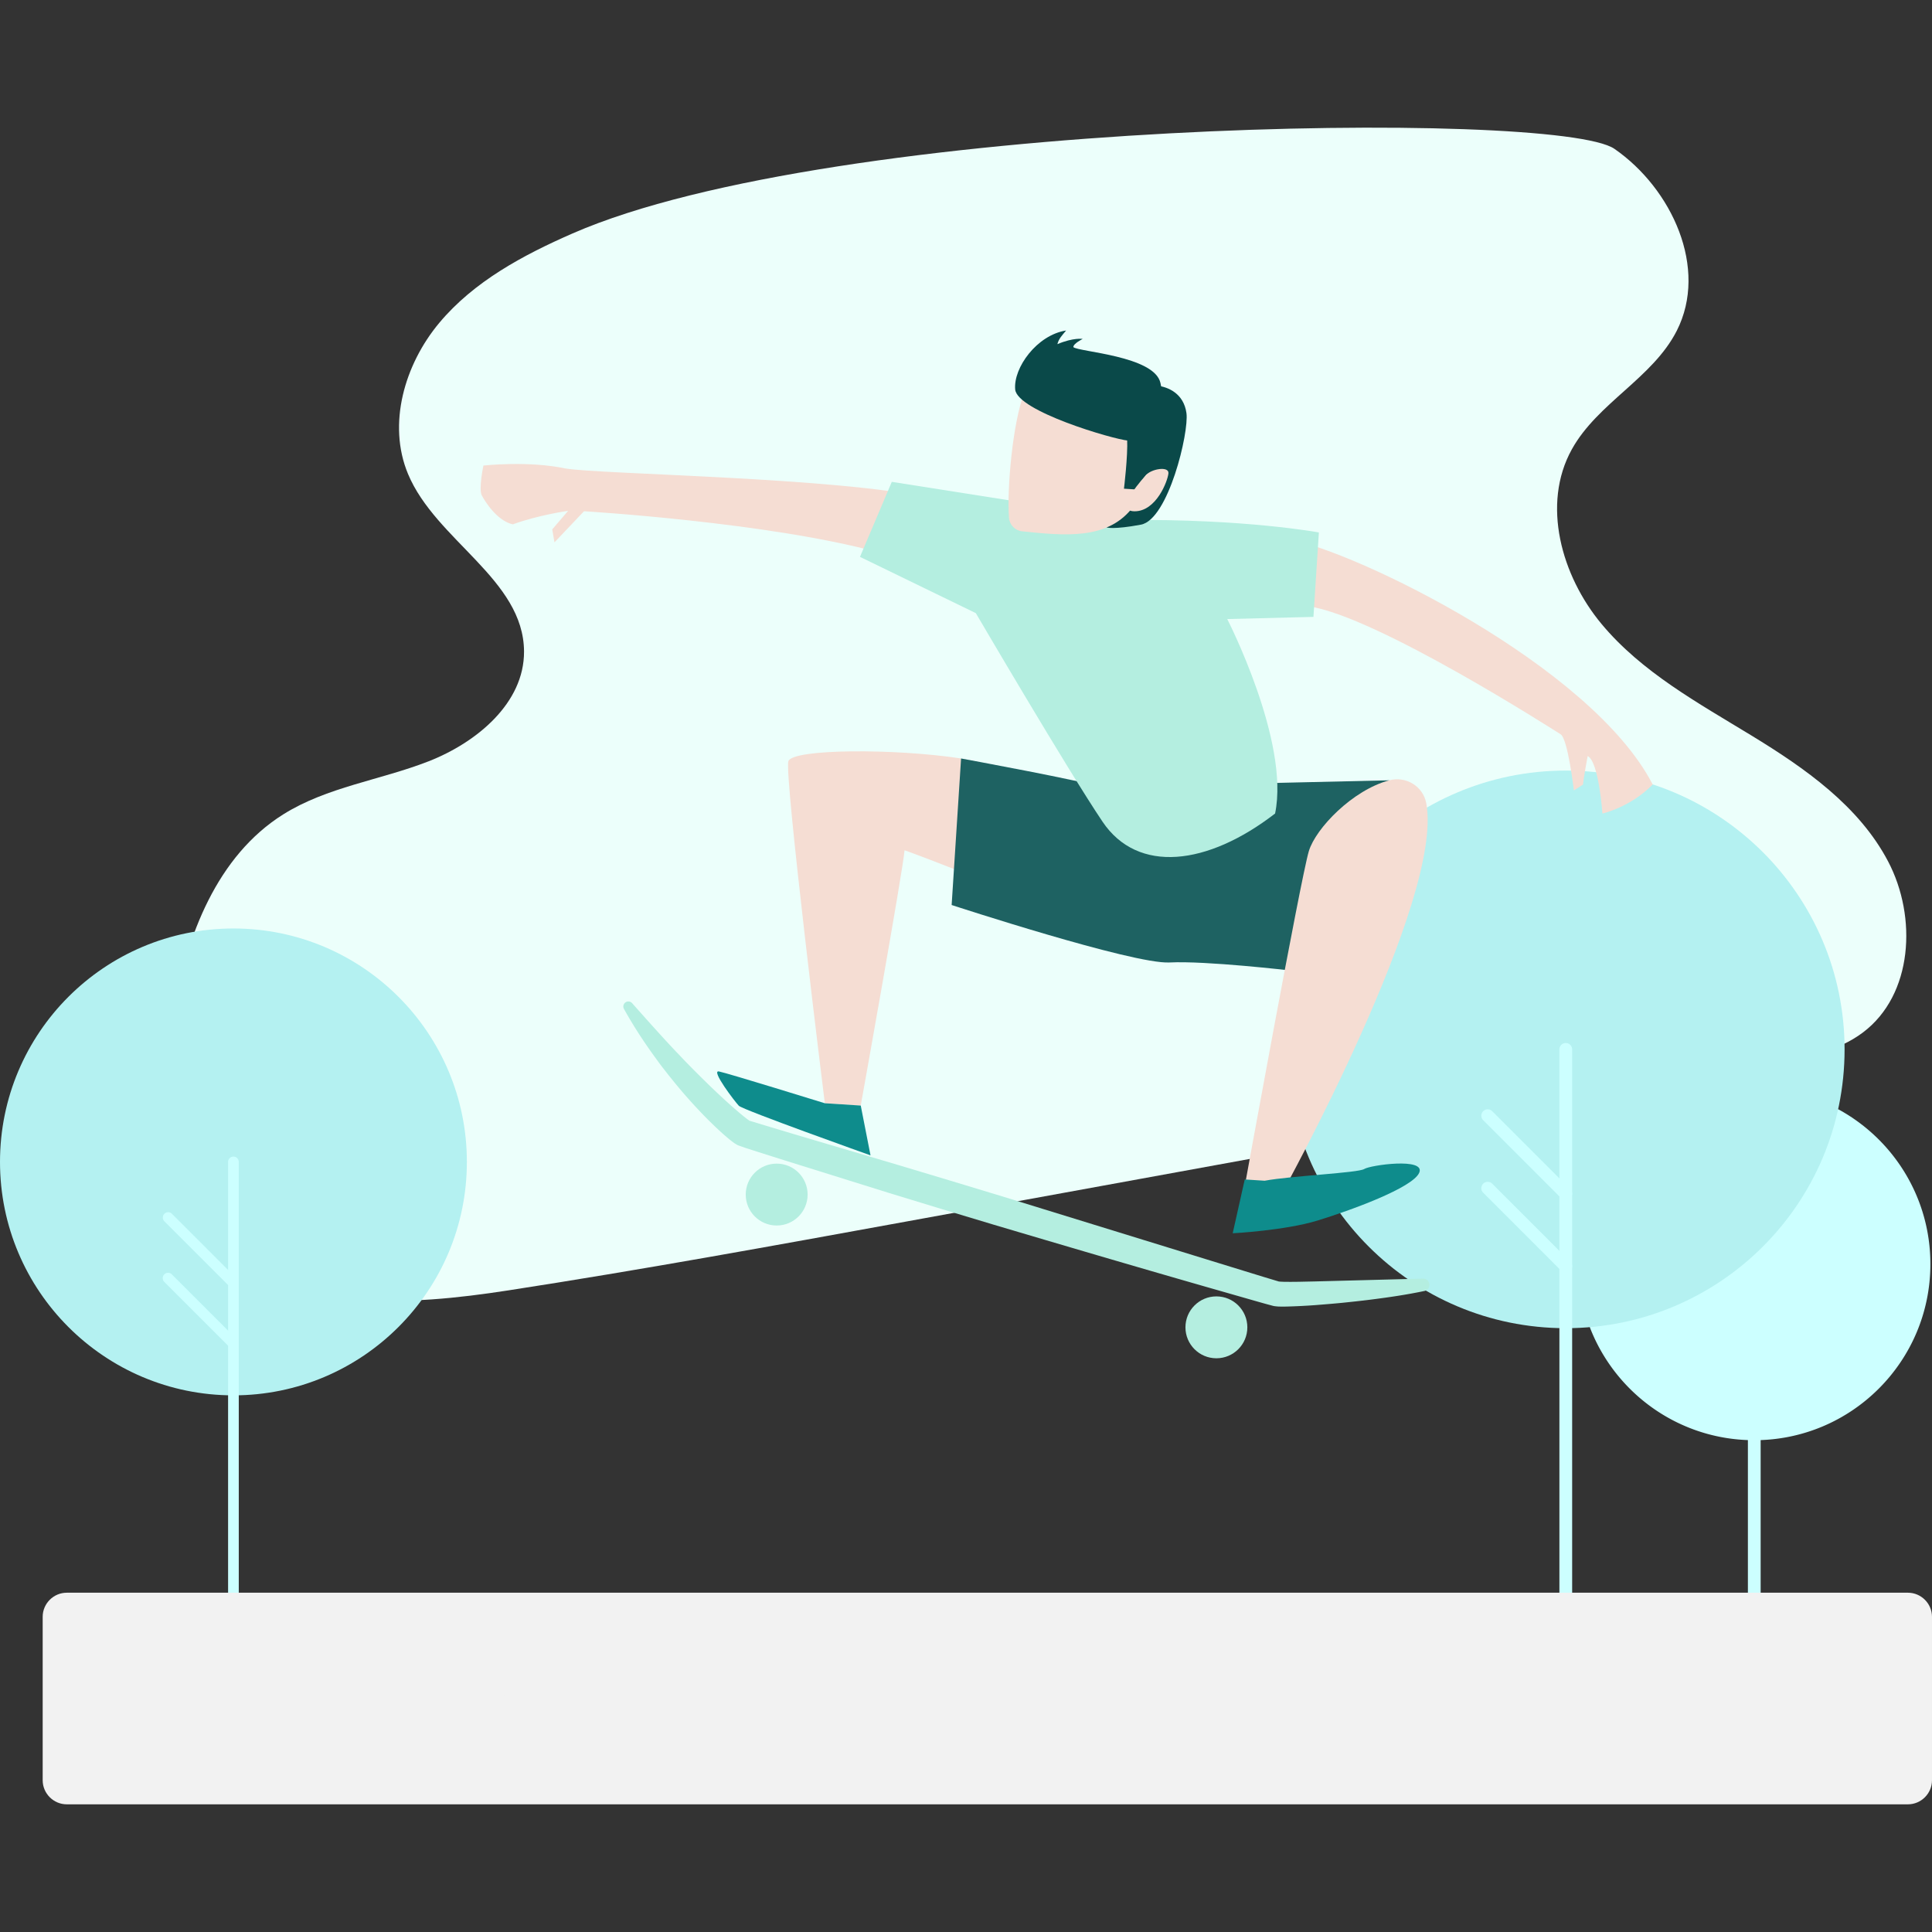 <svg xmlns="http://www.w3.org/2000/svg" xmlns:svgjs="http://svgjs.com/svgjs" xmlns:xlink="http://www.w3.org/1999/xlink" width="360" height="360"><rect width="100%" height="100%" fill="#333333" stroke="none"/><svg xmlns="http://www.w3.org/2000/svg" width="360" height="360" viewBox="0 0 1080 1080"><path fill="#ecfffb" d="M320.034 130.509c-27.668 12.099-55.173 26.851-74.525 50.033s-29.05 56.49-17.44 84.367c15.508 37.239 64.645 58.898 64.869 99.237.161 28.889-26.499 50.95-53.412 61.454s-56.71 14.289-81.185 29.638c-36.939 23.166-54.26 68.001-61.348 111.023-7.359 44.67-4.377 95.522 27.23 127.935 39.284 40.285 104.248 35.738 159.857 27.15 74.209-11.461 148.092-24.928 221.964-38.394l485.804-88.555c17.365-3.165 35.427-6.627 49.536-17.233 28.016-21.062 30.389-64.541 14.105-95.578s-46.408-52.126-76.332-70.375c-29.924-18.25-61.519-35.51-83.93-62.459-22.412-26.948-33.557-66.839-16.599-97.513 14.368-25.988 45.236-39.878 58.697-66.348 17.735-34.875-2.672-79.416-34.844-101.681-32.172-22.267-436.269-16.623-582.447 47.299z" class="colorf0faff svgShape"></path><circle cx="130.491" cy="649.518" r="130.491" fill="#b4f1f1" class="colorb0e1ff svgShape"></circle><path fill="#cff" d="M130.49 907.386a2.982 2.982 0 0 1-2.984-2.981V649.518a2.983 2.983 0 1 1 5.968 0v254.887a2.983 2.983 0 0 1-2.984 2.981z" class="colorcef svgShape"></path><path fill="#cff" d="M130.49 720.08a2.972 2.972 0 0 1-2.11-.874l-36.543-36.542a2.985 2.985 0 0 1 4.22-4.22l36.542 36.547a2.977 2.977 0 0 1 0 4.215 2.973 2.973 0 0 1-2.109.874zM130.49 754.012a2.972 2.972 0 0 1-2.11-.874l-36.543-36.545a2.979 2.979 0 0 1 0-4.215 2.987 2.987 0 0 1 4.22 0l36.542 36.545a2.977 2.977 0 0 1 0 4.215 2.973 2.973 0 0 1-2.109.874zM1027.51 620.032c30.724 16.66 51.587 49.194 51.587 86.601 0 54.371-44.076 98.447-98.447 98.447-41.946 0-77.766-26.234-91.946-63.189l138.806-121.859z" class="colorcef svgShape"></path><circle cx="875.28" cy="586.611" r="155.853" fill="#b4f1f1" class="colorb0e1ff svgShape"></circle><path fill="#cff" d="M875.279 894.598a3.563 3.563 0 0 1-3.564-3.561V586.61a3.563 3.563 0 1 1 7.128 0v304.427a3.563 3.563 0 0 1-3.564 3.561z" class="colorcef svgShape"></path><path fill="#cff" d="M875.279 670.887a3.551 3.551 0 0 1-2.52-1.044l-43.646-43.645a3.565 3.565 0 0 1 0-5.04 3.566 3.566 0 0 1 5.04 0l43.645 43.651a3.556 3.556 0 0 1 0 5.034 3.55 3.55 0 0 1-2.519 1.044zM875.279 711.414a3.554 3.554 0 0 1-2.52-1.043l-43.646-43.648a3.558 3.558 0 0 1 0-5.034 3.569 3.569 0 0 1 5.04 0l43.645 43.648a3.556 3.556 0 0 1 0 5.034 3.554 3.554 0 0 1-2.519 1.043zM980.013 894.543c-1.739-.301-2.927-1.945-2.927-3.709V731.331c0-1.93 1.446-3.659 3.373-3.76a3.562 3.562 0 0 1 3.755 3.556v159.909a3.567 3.567 0 0 1-4.201 3.507z" class="colorcef svgShape"></path><path fill="#cff" d="M980.65 754.465a3.554 3.554 0 0 1-2.52-1.044 3.558 3.558 0 0 1 0-5.034l31.469-31.469a3.563 3.563 0 0 1 5.04 0 3.556 3.556 0 0 1 0 5.034l-31.469 31.469a3.558 3.558 0 0 1-2.52 1.044zM980.65 783.69a3.554 3.554 0 0 1-2.52-1.044 3.558 3.558 0 0 1 0-5.034l31.469-31.469a3.563 3.563 0 0 1 5.04 0 3.556 3.556 0 0 1 0 5.034l-31.469 31.469a3.558 3.558 0 0 1-2.52 1.044z" class="colorcef svgShape"></path><path fill="#f2f2f2" d="M1066.523 1008.631H37.333c-7.412 0-13.477-6.065-13.477-13.477v-91.342c0-7.412 6.065-13.477 13.477-13.477h1029.19c7.412 0 13.477 6.065 13.477 13.477v91.342c0 7.412-6.065 13.477-13.477 13.477z" class="colorf2f2f2 svgShape"></path><ellipse cx="573.762" cy="941.493" fill="#f2f2f2" class="colorf2f2f2 svgShape" rx="326.904" ry="13.858"></ellipse><path fill="#f5ddd3" d="M537.25 423.988c-36.977-5.651-93.996-5.447-96.528 1.491-2.532 6.937 20.362 191.245 20.362 191.245l20.079 1.292S505 485.298 505.643 475.3c15.631 5.566 50.874 19.652 50.874 19.652l-19.267-70.964z" class="colorb08b60 svgShape"></path><path fill="#1e6262" d="M614.566 439.933c-5.311-2.692-77.316-15.944-77.316-15.944l-5.273 81.92s101.277 33.155 121.713 32.12c20.436-1.035 67.806 4.511 67.806 4.511l55.11-106.345-162.04 3.738z" class="color0b4870 svgShape"></path><path fill="#f5ddd3" d="M720.707 301.561c36.328 6.269 168.787 70.318 203.161 136.973-12.419 12.733-28.111 16.234-28.111 16.234s-1.992-29.127-8.244-32.107c-1.944 10.186-2.621 15.935-2.621 15.935l-5.09 3.251s-3.349-28.849-7.416-31.388c-4.066-2.539-102.674-65.816-140.701-71.517-38.026-5.701-10.978-37.381-10.978-37.381zM519.993 278.484c-50.84-11.678-184.351-13.299-203.965-16.613-20.57-4.401-45.798-1.629-45.798-1.629s-2.752 13.092-.928 16.628c1.823 3.536 8.603 14.306 17.367 16.237 14.463-5.255 30.911-7.548 30.911-7.548l-8.872 10.368 1.242 7.259 16.503-17.398s103.551 6.172 165.189 23.138c55.862 1.335 28.351-30.442 28.351-30.442z" class="colorb08b60 svgShape"></path><path fill="#b4eee0" d="M629.373 290.703c66.731-.731 107.886 6.944 107.886 6.944l-3.038 47.198-48.189 1.207s35.097 68.322 26.752 108.716c-37.781 29.164-76.75 33.836-96.462 4.562-19.713-29.274-70.822-116.579-70.822-116.579l-64.757-31.455 17.779-41.94 83.172 13.1 47.679 8.247z" class="colorffbe55 svgShape"></path><path fill="#0a4949" d="M646.639 215.562c6.548.696 15.091 4.543 16.593 15.353s-10.148 59.507-25.441 62.369c-15.293 2.862-19.168 1.581-19.168 1.581l28.016-79.303z" class="color0a3249 svgShape"></path><path fill="#f5ddd3" d="M572.46 219.932c-6.36 16.391-9.66 53.477-8.426 69.53.304 3.957 3.403 7.124 7.35 7.543 24.312 2.583 47.064 4.532 60.986-12.344 15.058-18.254 10.251-43.126 6.545-51.908-3.707-8.782-29.374-41.405-66.455-12.821z" class="colorb08b60 svgShape"></path><path fill="#0a4949" d="M630.086 245.473c.447 9.64-1.784 27.712-1.784 27.712l6.381.411s9.33-12.215 10.599-15.337c1.269-3.122 2.227-18.012-1.685-23.603s-13.511 10.817-13.511 10.817z" class="color0a3249 svgShape"></path><path fill="#0a4949" d="M630.685 246.311c-8.613-.759-62.129-16.512-63.194-28.625s12.158-30.423 28.47-32.931c-2.374 2.858-4.132 4.661-4.87 7.625 9.004-3.8 14.148-2.922 14.148-2.922s-5.372 2.665-5.223 4.591c2.841 2.646 45.475 4.843 48.698 20.106s6.511 45.565-7.968 51.213c-7.368-15.521-10.061-19.057-10.061-19.057z" class="color0a3249 svgShape"></path><path fill="#f5ddd3" d="M640.461 265.771c2.828-3.665 13.084-5.38 12.706-1.192-.378 4.188-6.77 21.379-19.072 21.236-12.302-.145 6.366-20.044 6.366-20.044z" class="colorb08b60 svgShape"></path><ellipse cx="613.356" cy="376.677" fill="#b4eee0" class="colorffbe55 svgShape" rx="19.975" ry="36.55" transform="rotate(-31.486 613.342 376.666)"></ellipse><path fill="#0e8c8c" d="M461.084 616.724s-54.55-16.892-59.206-17.781c-4.656-.889 8.929 16.894 11.138 19.187s73.609 27.724 73.609 27.724l-5.463-27.837-20.078-1.293z" class="color0e538c svgShape"></path><path fill="#f5ddd3" d="M797.298 449.028c-1.793-9.506-11.344-15.318-20.693-12.833-20.519 5.455-41.09 26.823-44.943 39.569-4.646 15.371-36.217 189.369-36.217 189.369l21.467 1.382c.001 0 90.499-163.888 80.386-217.487z" class="colorb08b60 svgShape"></path><path fill="#0e8c8c" d="M706.95 660.035c14.954-2.768 52.21-4.357 55.67-6.555 3.46-2.197 34.231-6.509 30.78 1.981-3.451 8.49-38.636 21.23-56.905 26.831-18.269 5.6-47.408 7.113-47.408 7.113l6.734-30.087 11.129.717z" class="color0e538c svgShape"></path><path fill="#b4eee0" d="M353.383 560.802c6.777 7.626 13.498 15.197 20.358 22.608 1.736 1.834 3.419 3.711 5.197 5.502 1.741 1.822 3.439 3.681 5.21 5.47a682.163 682.163 0 0 0 10.658 10.658 442.576 442.576 0 0 0 10.892 10.306c1.838 1.668 3.683 3.345 5.553 4.931.934.797 1.854 1.624 2.787 2.378a78.4 78.4 0 0 0 2.768 2.241c.458.361.924.73 1.314.992.365.264.99.707.826.573l-.006.023c-.027.002.049.022.107.037l.173.048.69.197 1.369.414 7.076 2.158 14.632 4.389 58.695 17.396 29.326 8.797 29.301 8.88 117.035 36.075 29.233 8.991 6.993 2.105.806.241c.237.065.627.208.659.167.254-.007.259.066.969.078l1.664.076 1.82.021c4.893.049 9.973-.115 15.023-.211l60.943-1.593.034-.001a3.496 3.496 0 0 1 .811 6.913c-10.14 2.132-20.307 3.611-30.494 4.891-5.094.643-10.196 1.172-15.302 1.709-5.108.5-10.227.912-15.359 1.315-5.146.383-10.267.638-15.581.787l-2.007.042-2.162-.026c-.569.022-1.829-.096-2.845-.225-.612-.058-.821-.167-1.202-.253l-1.037-.275-2.074-.556-1.946-.54-3.697-1.046-29.478-8.44c-39.264-11.26-78.43-22.805-117.581-34.416l-29.327-8.826-29.293-8.944-58.487-18.263-14.631-4.632-3.666-1.174-1.833-.587-.916-.293-1.116-.376-2.264-.79-1.127-.405-.281-.103c-.094-.035-.173-.055-.33-.15l-.822-.477c-1.279-.76-1.647-1.125-2.314-1.609-.649-.478-1.171-.918-1.704-1.361-4.267-3.528-8-7.127-11.732-10.832a213.667 213.667 0 0 1-5.441-5.632 215.223 215.223 0 0 1-5.272-5.759c-3.472-3.871-6.79-7.866-10.038-11.909-1.642-2.006-3.206-4.075-4.809-6.108-1.585-2.048-3.071-4.176-4.606-6.258-6.067-8.389-11.699-17.085-16.72-26.12a2.814 2.814 0 0 1 4.563-3.238l.015.019z" class="colorffbe55 svgShape"></path><circle cx="434.168" cy="667.771" r="17.3" fill="#b4eee0" class="colorffbe55 svgShape"></circle><circle cx="434.168" cy="667.771" r="7.942" fill="#b4eee0" class="colorffbe55 svgShape"></circle><circle cx="679.973" cy="741.988" r="17.3" fill="#b4eee0" class="colorffbe55 svgShape"></circle><circle cx="679.973" cy="741.988" r="7.942" fill="#b4eee0" class="colorffbe55 svgShape"></circle></svg></svg>